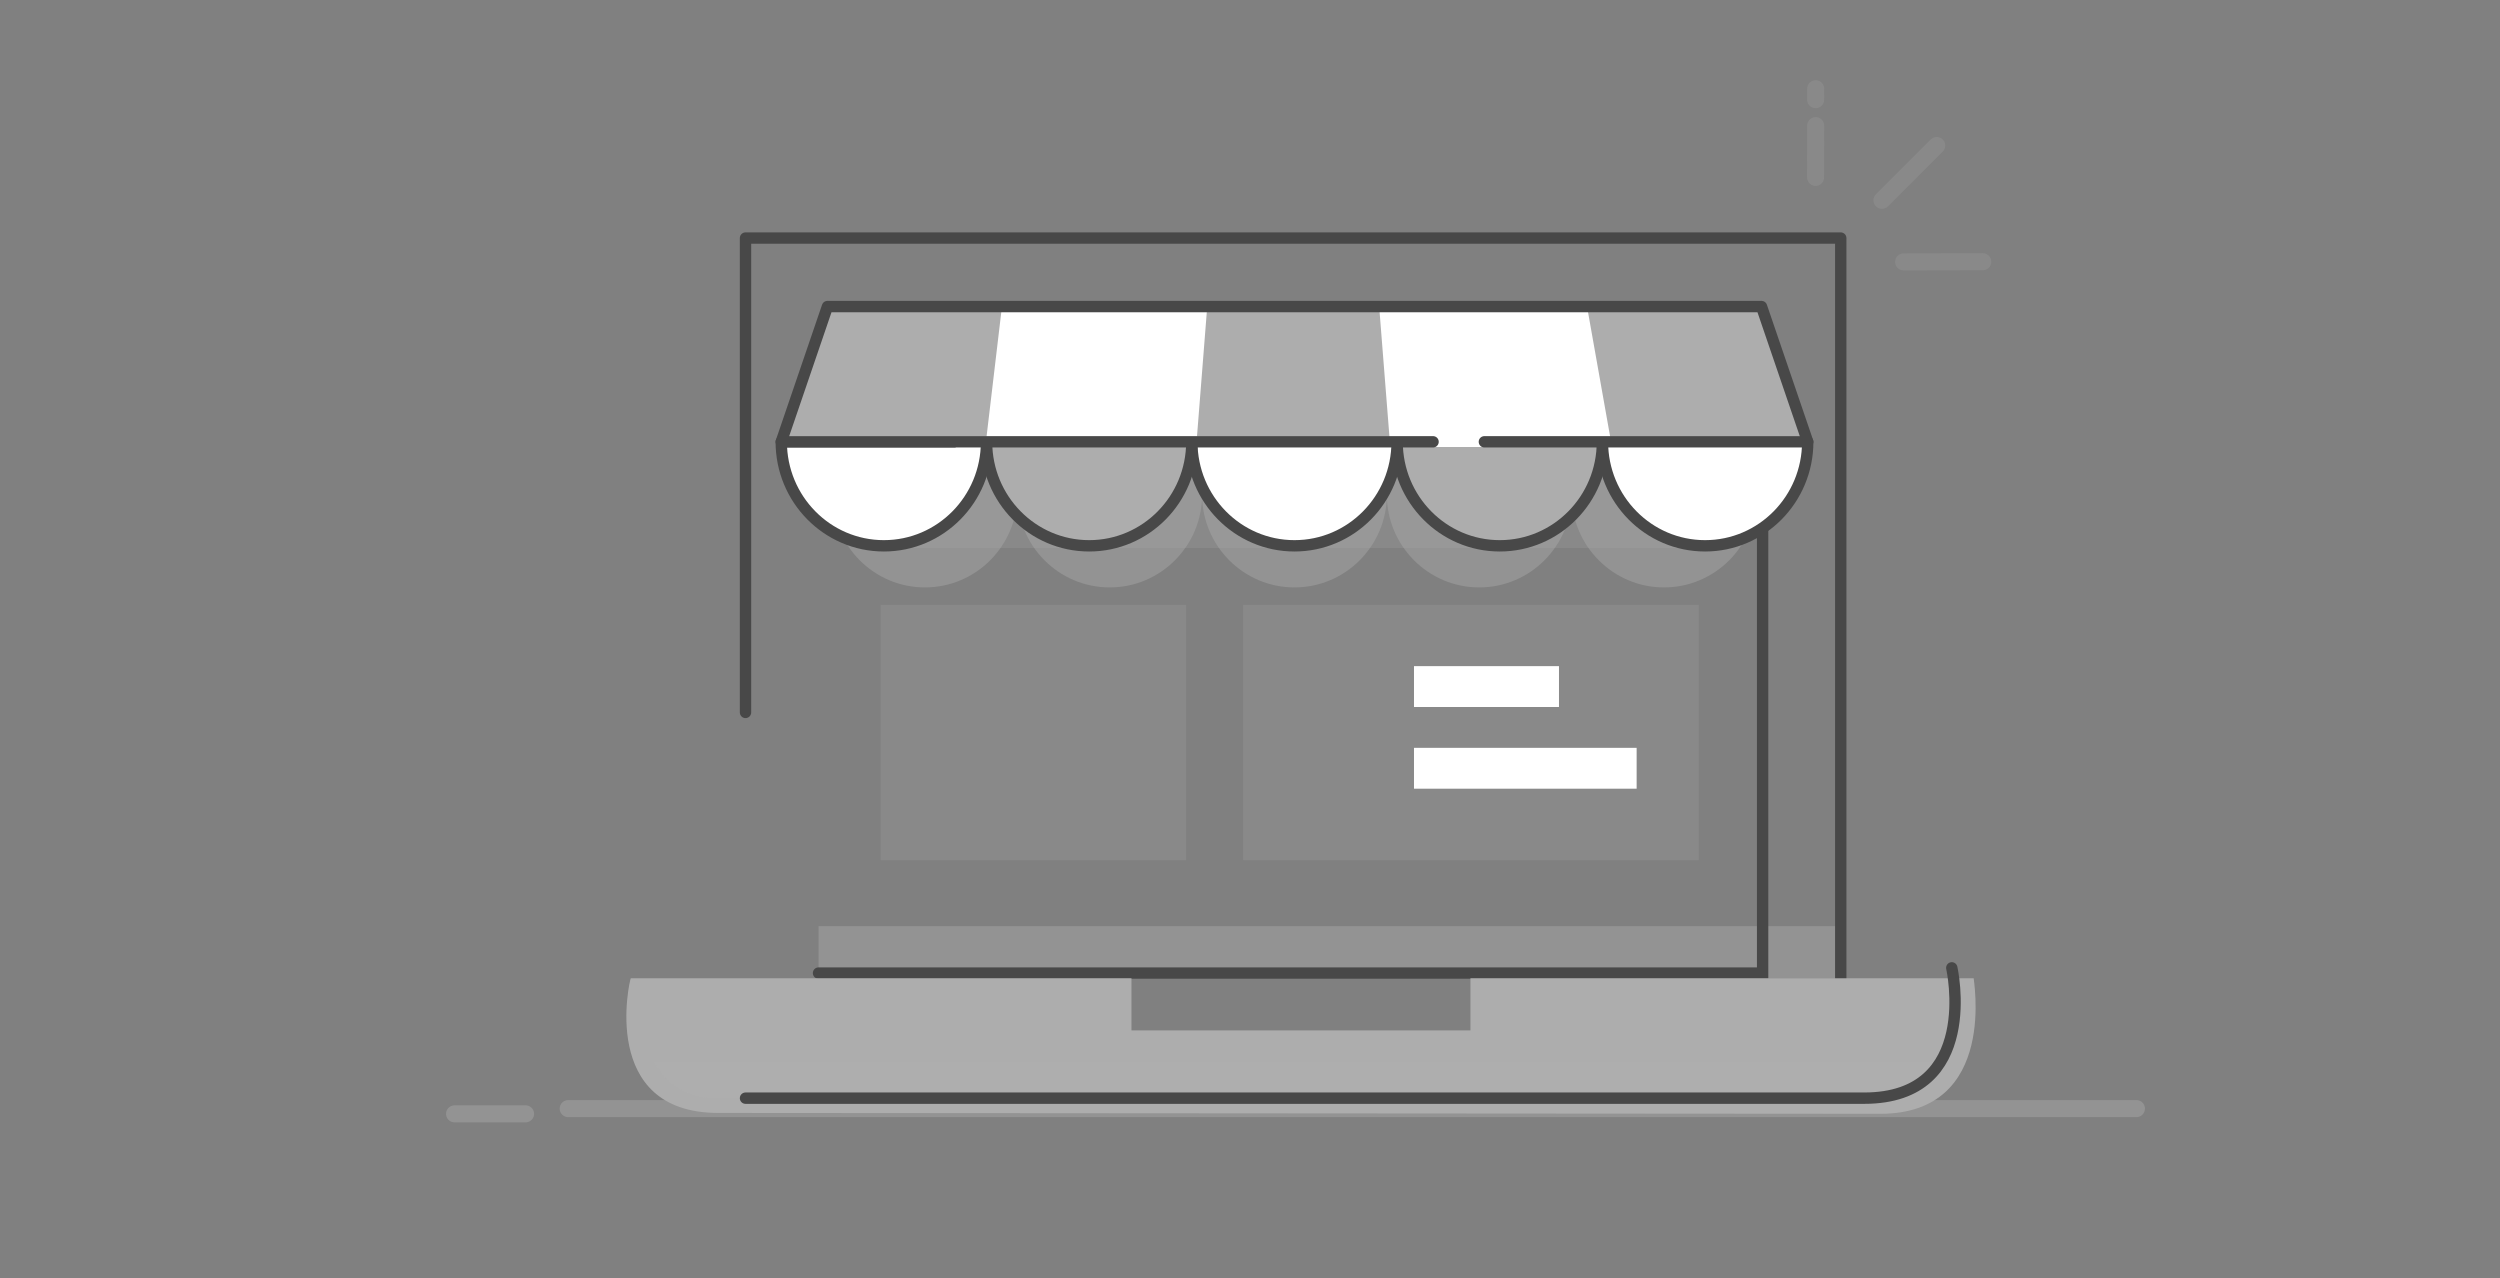 <svg height="90" viewBox="0 0 176 90" width="176" xmlns="http://www.w3.org/2000/svg"><rect x="0" y="0" width="176" height="90" fill="#808080" stroke="none"/><g fill="none" fill-rule="evenodd"><path d="m91 65.082-12 .009 12 .015z" fill="#f7d032" transform="translate(32 3.5)"/><path d="m30 25.082h58v10h-58z" fill="#b0b0b0" opacity=".2" transform="translate(32 3.5)"/><path d="m0 0h21.507v17.976h-21.507z" fill="#b0b0b0" opacity=".2" transform="translate(62 42.582)"/><g transform="translate(87.516 42.582)"><path d="m0 0h32.078v17.976h-32.078z" fill="#b0b0b0" opacity=".2"/><path d="m12.029 10.066h15.674v2.876h-15.674zm0-5.752h10.207v2.876h-10.207z" fill="#fff"/></g><path d="m5 74.915h-5" opacity=".4" stroke="#b0b0b0" stroke-linecap="round" stroke-width="1.2" transform="translate(32 3.5)"/><path d="m110.405 74.464h-110.405z" opacity=".4" stroke="#b0b0b0" stroke-linecap="round" stroke-linejoin="round" stroke-width="1.2" transform="translate(40 3.582)"/><path d="m5.14 52.111h71.598v-3.67h-71.598z" fill="#b0b0b0" opacity=".4" transform="translate(52.484 16.76)"/><path d="m0 33.395v-33.395h77.105v52.111" stroke="#484848" stroke-linecap="round" stroke-linejoin="round" stroke-width=".8" transform="translate(52.484 16.76)"/><path d="m5.514 6.606v-.666c0-.443.356-.802.8-.802h64.49c.442 0 .8.348.8.809v45.797h-66.464" stroke="#484848" stroke-linecap="round" stroke-width=".8" transform="translate(52.484 16.76)"/><path d="m8.854 5.557v-5.456m4.146 7.443 3.932-3.948m-16.39.252-.542-.545m4.408 4.417-2.572-2.582" opacity=".2" stroke="#b0b0b0" stroke-linecap="round" stroke-width="1.2" transform="matrix(.707 .707 -.707 .707 130.158 3.913)"/><path d="m59.48.734v3.67h-23.864v-3.67h-35.249c-.08.115-2.254 9.473 6.152 9.48l81.803.061c8.406.007 6.516-9.68 6.59-9.541h-35.431z" fill="#adadad" transform="translate(44.039 68.137)"/><path d="m2.02 6.606s1.1 2.568 4.222 2.568h81.327c3.205 0 4.59-2.018 5.14-2.568" fill="#b0b0b0" opacity=".4" transform="translate(44.039 68.137)"/><path d="m93.367 0s2.07 9.174-6.165 9.174h-78.757" stroke="#484848" stroke-linecap="round" stroke-linejoin="round" stroke-width=".8" transform="translate(44.039 68.137)"/><g transform="translate(55 21.582)"><path d="m62.146 19.773c3.592 0 6.504-2.93 6.504-6.543 0-.034-10.373-3.526-10.659-3.526-.116 0-2.348 3.419-2.348 3.526 0 3.614 2.912 6.543 6.503 6.543zm-13.006 0c3.59 0 6.503-2.93 6.503-6.543 0-.034-11.819-3.16-12.104-3.16-.117 0-.904 3.053-.904 3.16 0 3.614 2.912 6.543 6.504 6.543zm-13.008 0c3.592 0 6.503-2.93 6.503-6.543 0-.034-6.218 0-6.503 0-.117 0-6.504-.107-6.504 0 0 3.614 2.912 6.543 6.504 6.543z" fill="#b0b0b0" opacity=".4"/><path d="m23.124 19.773c3.592 0 6.504-2.93 6.504-6.543 0-.015.692-.687-.723-1.512-1.722-1.005-5.624-2.197-5.78-2.197-.117 0-6.504 3.602-6.504 3.709 0 3.614 2.911 6.543 6.503 6.543zm-13.007 0c3.592 0 6.504-2.93 6.504-6.543 0-.034-6.038-3.893-6.323-3.893-.117 0-6.685 3.786-6.685 3.893 0 3.614 2.912 6.543 6.504 6.543z" fill="#b0b0b0" opacity=".4"/><path d="m43.358 9.52c0 4.045 3.235 7.324 7.226 7.324s7.227-3.279 7.227-7.323" fill="#adadad" stroke="#484848" stroke-width=".8"/><path d="m28.905 9.52c0 4.045 3.236 7.324 7.227 7.324 3.99 0 7.226-3.279 7.226-7.323" fill="#fff" stroke="#484848" stroke-width=".8"/><path d="m14.453 9.52c0 4.045 3.235 7.324 7.226 7.324 3.991 0 7.226-3.279 7.226-7.323" fill="#adadad" stroke="#484848" stroke-width=".8"/><path d="m12.277 9.52h-12.277c0 4.045 3.235 7.324 7.226 7.324s7.227-3.279 7.227-7.323" fill="#fff" stroke="#484848" stroke-linejoin="round" stroke-width=".8"/><path d="m45.887 9.887h-45.887l3.252-9.521h65.759l3.252 9.521" fill="#fff"/><path d="m3.613 0h11.924l-1.084 9.154h-14.092z" fill="#adadad"/></g><path d="m59.617 0h12.285l-1.626 9.154h-13.549z" fill="#adadad" transform="matrix(-1 0 0 1 183.629 21.582)"/><path d="m29.989 0h12.104l.723 9.154h-13.549z" fill="#adadad" transform="translate(55 21.582)"/><path d="m57.811 9.52c0 4.045 3.236 7.324 7.227 7.324 3.99 0 7.226-3.279 7.226-7.323h-22.764" fill="#fff" stroke="#484848" stroke-linecap="round" stroke-linejoin="round" stroke-width=".8" transform="translate(55 21.582)"/><path d="m45.887 9.521h-45.887l3.252-9.521h65.759l3.252 9.521" stroke="#484848" stroke-linecap="round" stroke-linejoin="round" stroke-width=".8" transform="translate(55 21.582)"/></g></svg>